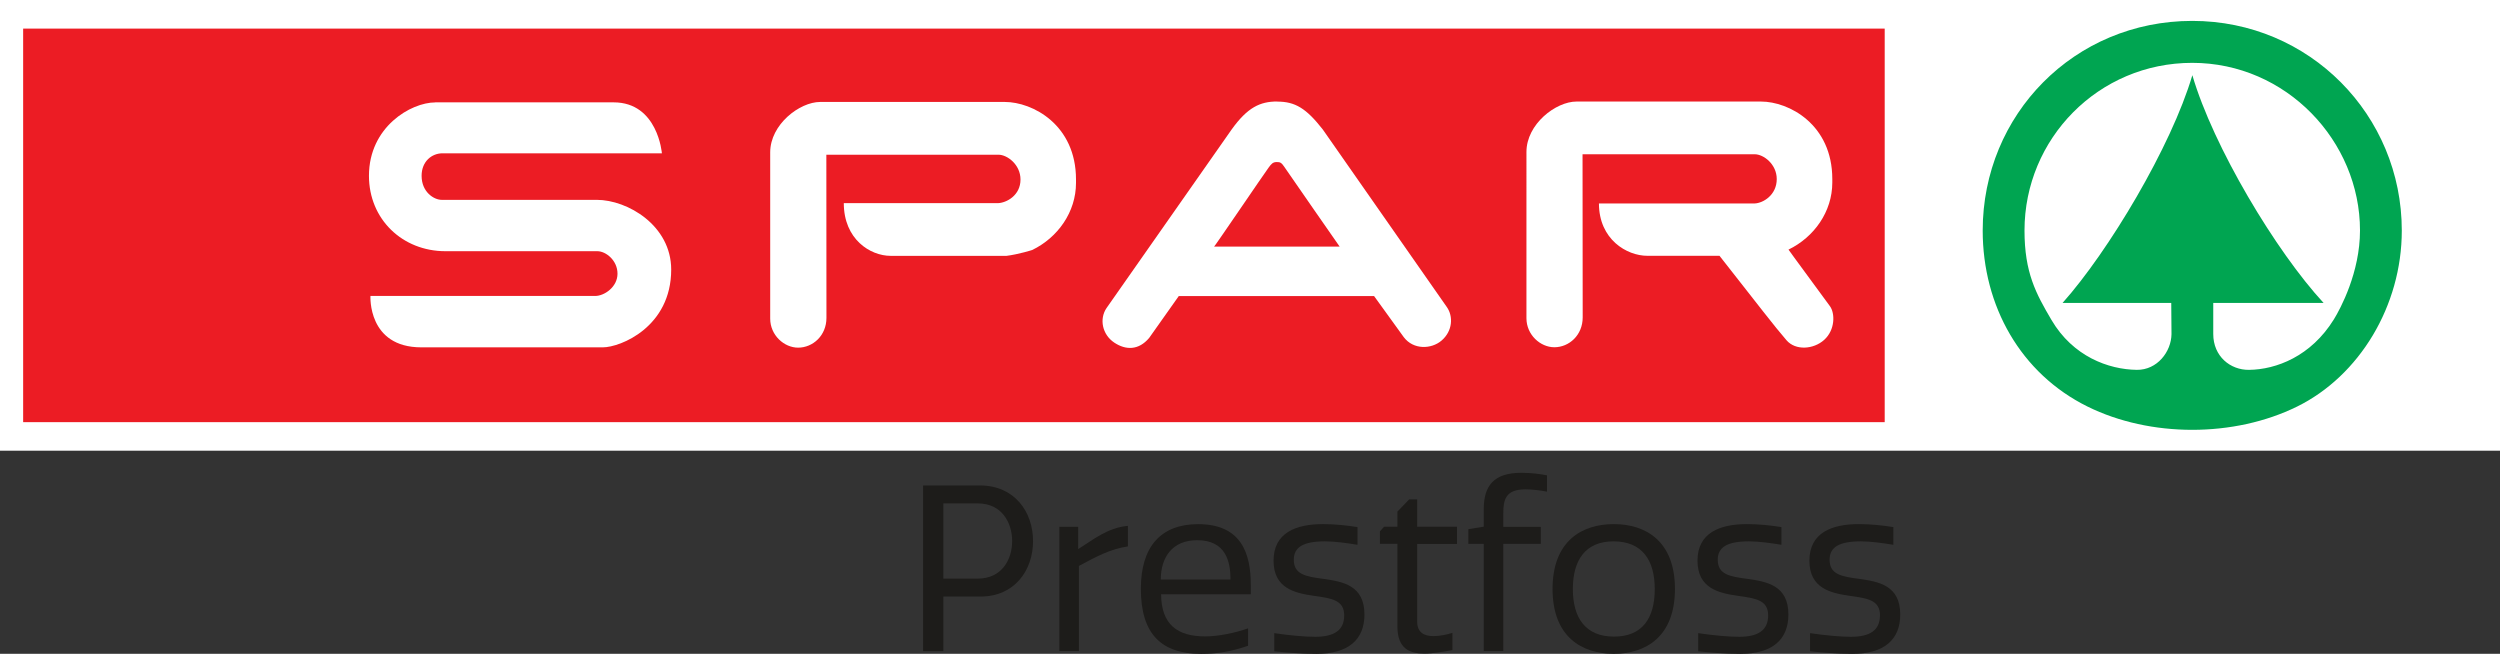 <?xml version="1.0" encoding="UTF-8"?><svg id="Layer_1" xmlns="http://www.w3.org/2000/svg" viewBox="0 0 500 130.76"><rect x="0" y="0" width="500" height="130.76" fill="#333333" stroke="none"/><defs><style>.cls-1{fill:#ec1c24;}.cls-2{fill:#fff;}.cls-3{fill:#00a551;}.cls-4{fill:#1d1c1a;}</style></defs><g><path class="cls-4" d="M188.67,119.31v10.91h-4.05v-33.13h11.36c6.9,0,10.63,5.25,10.63,11.13s-3.73,11.09-10.49,11.09h-7.45Zm0-3.59h6.9c4.79,0,6.86-3.82,6.86-7.5s-2.07-7.54-6.86-7.54h-6.9v15.04Z"/><path class="cls-4" d="M225.58,109.28c-3.54,.55-6.12,1.93-9.8,3.91v17.02h-3.91v-24.85h3.77v4.46c2.94-1.84,5.84-4.28,9.94-4.65v4.1Z"/><path class="cls-4" d="M249.6,129.16c-3.13,1.06-5.84,1.61-9.38,1.61-7.87,0-12.05-3.87-12.05-13.02,0-8.42,4-12.92,11.46-12.92,8.74,0,10.53,6.02,10.53,12.14v1.89h-17.94c.05,6.07,3.27,8.42,8.83,8.42,2.62,0,5.94-.69,8.56-1.61v3.5Zm-3.5-13.25c0-3.59-.92-7.87-6.67-7.87-4.92,0-7.27,3.36-7.27,7.87h13.94Z"/><path class="cls-4" d="M268.84,123.08c0-3.04-2.44-3.41-6.03-3.91-3.82-.55-8.1-1.47-8.1-7.04s4.46-7.31,9.89-7.31c2.4,0,4.88,.27,6.9,.6v3.54c-1.93-.32-4.51-.69-6.49-.69-4.41,0-6.25,1.2-6.25,3.68,0,2.94,2.39,3.36,5.89,3.82,3.91,.55,8.24,1.29,8.24,7.13,0,5.01-3.18,7.87-9.62,7.87-2.85,0-6.31-.28-8.42-.51v-3.63c3.13,.46,6.12,.73,8.19,.73,3.82,0,5.8-1.33,5.8-4.27Z"/><path class="cls-4" d="M291.4,105.37v3.41h-7.96v15.59c0,2.21,1.52,2.85,3.22,2.85,1.25,0,2.67-.28,3.82-.65v3.45c-1.75,.32-3.91,.69-5.66,.69-2.94,0-5.34-1.02-5.34-5.43v-16.52h-3.5v-2.49l.83-.92h2.67v-3.03l2.35-2.44h1.61v5.47h7.96Z"/><path class="cls-4" d="M309.4,98.33c-1.56-.32-3.31-.46-4.28-.46-4,0-4.46,2.03-4.46,4.83v2.67h7.5v3.41h-7.5v21.44h-3.91v-21.44h-3.08v-2.94l3.08-.51v-3.5c0-4.64,1.98-7.27,7.5-7.27,1.98,0,3.77,.23,5.15,.51v3.27Z"/><path class="cls-4" d="M322.75,104.82c6.35,0,12.24,3.36,12.24,12.97s-5.89,12.97-12.24,12.97-12.24-3.36-12.24-12.97,5.89-12.97,12.24-12.97Zm-.04,3.45c-5.57,0-8.14,3.68-8.14,9.53s2.58,9.52,8.24,9.52,8.14-3.68,8.14-9.52-2.58-9.53-8.24-9.53Z"/><path class="cls-4" d="M353.63,123.08c0-3.04-2.44-3.41-6.03-3.91-3.82-.55-8.1-1.47-8.1-7.04s4.46-7.31,9.89-7.31c2.4,0,4.88,.27,6.9,.6v3.54c-1.93-.32-4.51-.69-6.49-.69-4.41,0-6.25,1.2-6.25,3.68,0,2.94,2.39,3.36,5.89,3.82,3.91,.55,8.24,1.29,8.24,7.13,0,5.01-3.18,7.87-9.62,7.87-2.85,0-6.31-.28-8.42-.51v-3.63c3.13,.46,6.12,.73,8.19,.73,3.82,0,5.8-1.33,5.8-4.27Z"/><path class="cls-4" d="M376,123.08c0-3.04-2.44-3.41-6.02-3.91-3.82-.55-8.1-1.47-8.1-7.04s4.46-7.31,9.89-7.31c2.39,0,4.88,.27,6.9,.6v3.54c-1.93-.32-4.51-.69-6.49-.69-4.42,0-6.26,1.2-6.26,3.68,0,2.94,2.39,3.36,5.89,3.82,3.91,.55,8.24,1.29,8.24,7.13,0,5.01-3.17,7.87-9.62,7.87-2.85,0-6.3-.28-8.42-.51v-3.63c3.13,.46,6.12,.73,8.19,.73,3.82,0,5.79-1.33,5.79-4.27Z"/></g><g><rect class="cls-2" width="500" height="90.14"/><rect class="cls-1" x="4.63" y="5.72" width="372.31" height="78.71"/><path class="cls-3" d="M438.45,4.18c-23.57,0-41.91,18.71-41.91,41.93,0,15.08,7.59,28.59,20.96,35.2,12.57,6.21,29.32,6.21,41.93,0,12.43-6.13,20.93-20.11,20.93-35.2,0-23.07-18.45-41.93-41.91-41.93Zm28.34,59.67c-4.58,7.43-11.57,10.06-16.98,10.12-3.73,.05-7.16-2.69-7.16-7.17v-6.21h22.07c-9.5-10.28-22.07-31.24-26.25-45.55-4.22,14.31-16.79,35.27-25.96,45.55h21.74l.05,6.23c-.05,3.53-2.86,7.2-6.94,7.15-5.68-.07-12.78-2.69-17.06-9.97-3.13-5.31-5.4-9.5-5.4-17.9,0-18.34,14.77-33.53,33.55-33.53s33.55,15.64,33.55,33.53c0,8.39-3.92,15.65-5.21,17.75Z"/><g><path class="cls-2" d="M255.45,20.32c3.57,0,5.78,1.32,9.11,5.58l24.8,35.5c1.32,1.86,1.19,4.82-1.08,6.74-2.01,1.7-5.58,1.86-7.52-.7l-5.94-8.22h-39.07l-5.92,8.37c-2.09,2.48-4.65,2.48-6.98,.93-2.41-1.61-3.02-4.73-1.55-6.9l25.04-35.74c3.18-4.42,5.69-5.58,9.1-5.58Zm1.48,13.14c-.65-.96-.89-1.05-1.59-1.05-.78,0-1.08,.39-1.61,1.1-.85,1.14-10.8,15.81-10.91,15.81h25.11s-9.61-13.8-11-15.85Z"/><path class="cls-2" d="M87.06,20.47h35.66c8.85,0,9.66,10.19,9.66,10.19h-43.87c-2.17,0-4.19,1.64-4.19,4.5,0,3.26,2.47,4.81,4.03,4.81h31.01c6.14,0,14.88,5.12,14.88,13.95,0,11.47-10.15,15.55-13.69,15.55h-36.28c-10.78,0-10.18-10.28-10.18-10.28h44.96c1.8,0,4.45-1.78,4.45-4.45s-2.33-4.5-4.03-4.5h-30.38c-8.62,0-15.3-6.4-15.3-15.08,0-9.77,8.38-14.68,13.28-14.68Z"/><path class="cls-2" d="M315.3,20.31h36.9c5.59,0,14.26,4.57,14.26,15.5v.7c0,5.82-3.64,10.93-8.76,13.41,0,0,.37,.56,8.29,11.32,1.02,1.39,1.08,4.73-1.16,6.74-2.14,1.92-5.72,2.16-7.52,.08-2.52-2.92-5.43-6.74-13.41-16.9h-14.42c-4.11,0-9.69-3.26-9.69-10.47h31.16c1.69-.07,4.4-1.69,4.4-4.88,0-2.95-2.61-4.96-4.42-4.96h-34.42l.03,32.63c0,3.56-2.72,5.97-5.67,5.97-2.79,0-5.58-2.48-5.58-5.81V30.39c0-5.58,5.89-10.08,10-10.08Z"/><path class="cls-2" d="M164.04,20.39h36.9c5.59,0,14.26,4.57,14.26,15.5v.7c0,5.82-3.64,10.93-8.76,13.41,0,0-2.64,.85-5.13,1.17h-23.17c-4.11,0-9.38-3.33-9.38-10.54h30.85c1.69-.07,4.49-1.54,4.49-4.73,0-2.95-2.61-4.96-4.42-4.96h-34.41s.02,32.63,.02,32.63c0,3.56-2.73,5.96-5.67,5.96-2.79,0-5.58-2.48-5.58-5.81V30.47c0-5.58,5.89-10.08,10-10.08Z"/></g></g></svg>
